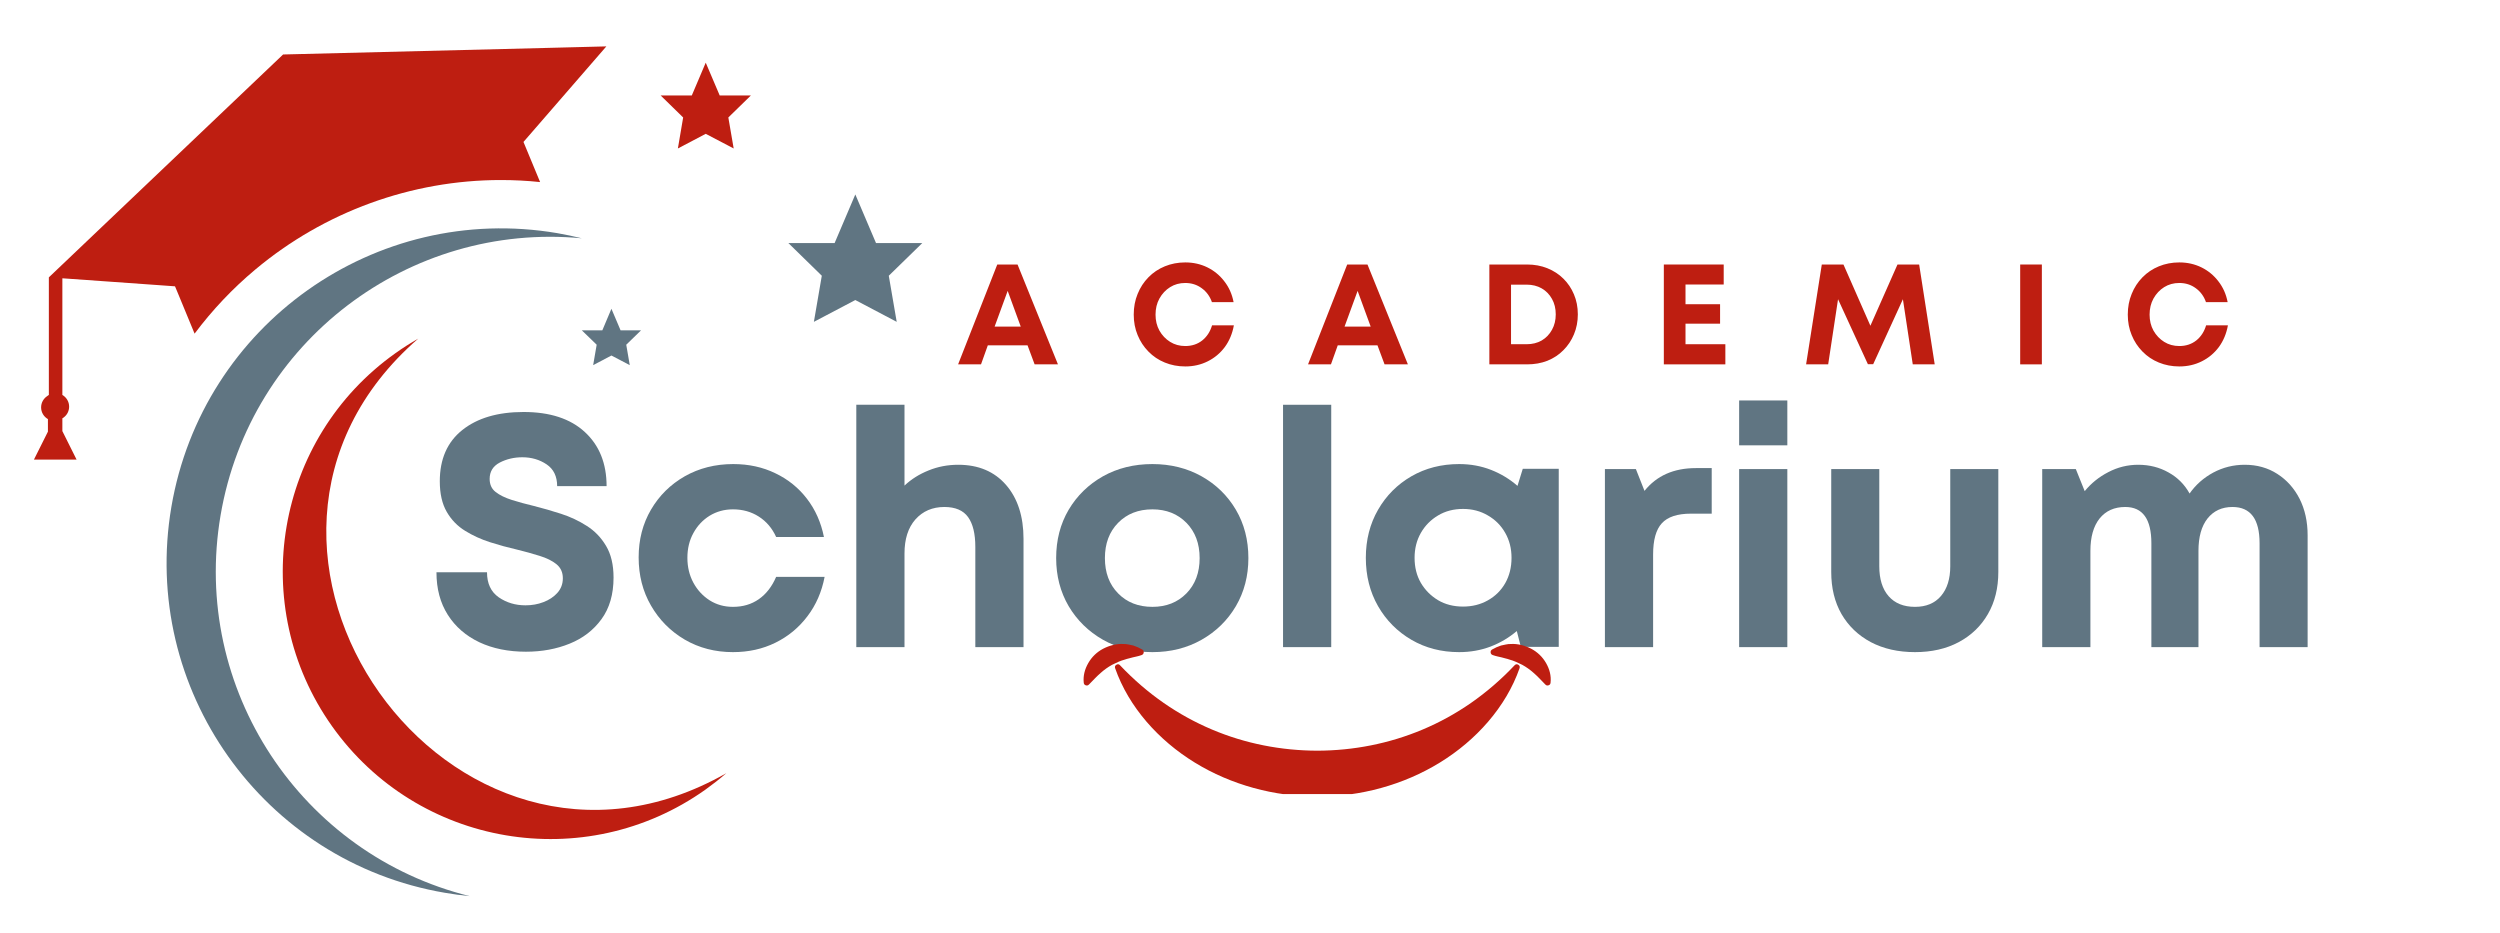 <svg xmlns="http://www.w3.org/2000/svg" xmlns:xlink="http://www.w3.org/1999/xlink" width="375" zoomAndPan="magnify" viewBox="0 0 281.25 105" height="140" preserveAspectRatio="xMidYMid meet" version="1.0"><defs><g/><clipPath id="fdbc1a61bd"><path d="M 88 21 L 103.957 21 L 103.957 37 L 88 37 Z M 88 21 " clip-rule="nonzero"/></clipPath><clipPath id="5405222ebc"><path d="M 18.734 25 L 66 25 L 66 100.816 L 18.734 100.816 Z M 18.734 25 " clip-rule="nonzero"/></clipPath><clipPath id="8fc4f79ded"><path d="M 3.816 5 L 69 5 L 69 52 L 3.816 52 Z M 3.816 5 " clip-rule="nonzero"/></clipPath><clipPath id="5d0243d85e"><path d="M 125 74 L 171 74 L 171 89.332 L 125 89.332 Z M 125 74 " clip-rule="nonzero"/></clipPath><clipPath id="7a63d77eb9"><path d="M 121.801 72.406 L 129 72.406 L 129 78 L 121.801 78 Z M 121.801 72.406 " clip-rule="nonzero"/></clipPath><clipPath id="cfc01d59ad"><path d="M 167 72.406 L 174.691 72.406 L 174.691 78 L 167 78 Z M 167 72.406 " clip-rule="nonzero"/></clipPath></defs><g clip-path="url(#fdbc1a61bd)"><path fill="#607582" d="M 96.223 21.875 L 98.551 27.344 L 103.758 27.344 L 99.988 31.02 L 100.879 36.207 L 96.223 33.754 L 91.562 36.207 L 92.453 31.02 L 88.691 27.344 L 93.895 27.344 L 96.223 21.875 " fill-opacity="1" fill-rule="nonzero"/></g><path fill="#be1e11" d="M 79.395 7.051 L 80.965 10.738 L 84.477 10.738 L 81.938 13.215 L 82.539 16.703 L 79.395 15.055 L 76.262 16.703 L 76.855 13.215 L 74.32 10.738 L 77.828 10.738 L 79.395 7.051 " fill-opacity="1" fill-rule="nonzero"/><path fill="#607582" d="M 68.785 34.738 L 69.816 37.164 L 72.117 37.164 L 70.453 38.781 L 70.848 41.078 L 68.785 39.996 L 66.73 41.078 L 67.125 38.781 L 65.457 37.164 L 67.762 37.164 L 68.785 34.738 " fill-opacity="1" fill-rule="nonzero"/><g clip-path="url(#5405222ebc)"><path fill="#607582" d="M 24.816 57.965 C 21.484 77.52 33.895 96.129 52.848 100.816 C 51.93 100.727 50.996 100.605 50.062 100.441 C 29.578 96.957 15.789 77.508 19.281 57.02 C 22.77 36.535 42.215 22.742 62.703 26.23 C 63.637 26.395 64.555 26.586 65.457 26.809 C 46.02 24.957 28.148 38.402 24.816 57.965 " fill-opacity="1" fill-rule="evenodd"/></g><path fill="#be1e11" d="M 81.711 86.984 C 50.727 104.625 20.148 61.488 47.051 38.094 C 46.188 38.59 45.34 39.125 44.512 39.715 C 30.945 49.336 27.742 68.133 37.355 81.699 C 46.977 95.262 65.773 98.461 79.34 88.848 C 80.164 88.258 80.957 87.637 81.711 86.984 " fill-opacity="1" fill-rule="evenodd"/><g clip-path="url(#8fc4f79ded)"><path fill="#be1e11" d="M 58.891 15.969 L 60.762 20.484 C 59.289 20.328 57.812 20.254 56.344 20.254 C 46.293 20.254 36.492 23.824 28.742 30.305 C 26.168 32.453 23.879 34.883 21.891 37.535 L 19.934 32.797 L 19.688 32.211 L 17.789 32.074 L 11.602 31.633 L 7.191 31.32 L 7.016 31.309 L 7.016 44.43 C 7.469 44.695 7.777 45.188 7.777 45.746 C 7.777 46.223 7.559 46.656 7.207 46.93 C 7.148 46.98 7.086 47.027 7.016 47.062 L 7.016 48.5 L 8.617 51.707 L 3.816 51.707 L 5.391 48.559 L 5.391 47.148 C 4.934 46.887 4.625 46.398 4.625 45.832 C 4.625 45.305 4.895 44.836 5.309 44.562 C 5.336 44.539 5.359 44.516 5.391 44.5 C 5.426 44.477 5.453 44.453 5.496 44.43 L 5.496 31.203 L 31.848 6.129 L 61.508 5.391 L 68.215 5.219 L 58.891 15.969 " fill-opacity="1" fill-rule="evenodd"/></g><g fill="#607582" fill-opacity="1"><g transform="translate(47.586, 72.802)"><g><path d="M 11.578 0.516 C 9.598 0.516 7.852 0.16 6.344 -0.547 C 4.832 -1.266 3.648 -2.289 2.797 -3.625 C 1.941 -4.969 1.516 -6.566 1.516 -8.422 L 7.203 -8.422 C 7.203 -7.16 7.641 -6.223 8.516 -5.609 C 9.391 -5.004 10.395 -4.703 11.531 -4.703 C 12.25 -4.703 12.922 -4.82 13.547 -5.062 C 14.18 -5.301 14.703 -5.645 15.109 -6.094 C 15.523 -6.551 15.734 -7.102 15.734 -7.75 C 15.734 -8.414 15.492 -8.941 15.016 -9.328 C 14.547 -9.711 13.914 -10.023 13.125 -10.266 C 12.332 -10.516 11.469 -10.754 10.531 -10.984 C 9.57 -11.203 8.582 -11.473 7.562 -11.797 C 6.551 -12.117 5.613 -12.547 4.75 -13.078 C 3.883 -13.609 3.191 -14.32 2.672 -15.219 C 2.148 -16.125 1.891 -17.27 1.891 -18.656 C 1.891 -21.156 2.734 -23.078 4.422 -24.422 C 6.117 -25.773 8.414 -26.453 11.312 -26.453 C 14.281 -26.453 16.578 -25.703 18.203 -24.203 C 19.836 -22.703 20.656 -20.672 20.656 -18.109 L 15.094 -18.109 C 15.094 -19.211 14.695 -20.031 13.906 -20.562 C 13.113 -21.094 12.203 -21.359 11.172 -21.359 C 10.254 -21.359 9.41 -21.16 8.641 -20.766 C 7.879 -20.367 7.5 -19.754 7.5 -18.922 C 7.5 -18.297 7.723 -17.805 8.172 -17.453 C 8.629 -17.098 9.234 -16.801 9.984 -16.562 C 10.742 -16.32 11.582 -16.094 12.5 -15.875 C 13.488 -15.625 14.5 -15.332 15.531 -15 C 16.57 -14.664 17.535 -14.211 18.422 -13.641 C 19.316 -13.078 20.039 -12.328 20.594 -11.391 C 21.156 -10.453 21.438 -9.266 21.438 -7.828 C 21.438 -5.941 20.984 -4.379 20.078 -3.141 C 19.18 -1.91 17.988 -0.992 16.5 -0.391 C 15.02 0.211 13.379 0.516 11.578 0.516 Z M 11.578 0.516 "/></g></g></g><g fill="#607582" fill-opacity="1"><g transform="translate(70.551, 72.802)"><g><path d="M 11.906 0.562 C 9.906 0.562 8.098 0.094 6.484 -0.844 C 4.879 -1.789 3.613 -3.066 2.688 -4.672 C 1.758 -6.273 1.297 -8.082 1.297 -10.094 C 1.297 -12.094 1.758 -13.883 2.688 -15.469 C 3.613 -17.051 4.879 -18.301 6.484 -19.219 C 8.098 -20.133 9.914 -20.594 11.938 -20.594 C 13.676 -20.594 15.254 -20.25 16.672 -19.562 C 18.098 -18.883 19.285 -17.926 20.234 -16.688 C 21.18 -15.457 21.816 -14.023 22.141 -12.391 L 16.766 -12.391 C 16.316 -13.379 15.664 -14.145 14.812 -14.688 C 13.969 -15.227 13 -15.5 11.906 -15.5 C 10.938 -15.5 10.062 -15.258 9.281 -14.781 C 8.508 -14.301 7.898 -13.648 7.453 -12.828 C 7.004 -12.016 6.781 -11.086 6.781 -10.047 C 6.781 -9.016 7.004 -8.082 7.453 -7.25 C 7.898 -6.426 8.508 -5.766 9.281 -5.266 C 10.062 -4.773 10.938 -4.531 11.906 -4.531 C 13.02 -4.531 13.988 -4.816 14.812 -5.391 C 15.645 -5.973 16.297 -6.812 16.766 -7.906 L 22.219 -7.906 C 21.895 -6.219 21.25 -4.738 20.281 -3.469 C 19.32 -2.195 18.125 -1.207 16.688 -0.5 C 15.258 0.207 13.664 0.562 11.906 0.562 Z M 11.906 0.562 "/></g></g></g><g fill="#607582" fill-opacity="1"><g transform="translate(93.74, 72.802)"><g><path d="M 14.062 -20.516 C 16.332 -20.516 18.125 -19.758 19.438 -18.25 C 20.75 -16.738 21.406 -14.711 21.406 -12.172 L 21.406 0 L 15.984 0 L 15.984 -11.281 C 15.984 -12.758 15.711 -13.875 15.172 -14.625 C 14.629 -15.383 13.738 -15.766 12.5 -15.766 C 11.164 -15.766 10.082 -15.301 9.25 -14.375 C 8.426 -13.445 8.016 -12.164 8.016 -10.531 L 8.016 0 L 2.594 0 L 2.594 -27.266 L 8.016 -27.266 L 8.016 -18.172 C 8.773 -18.891 9.676 -19.457 10.719 -19.875 C 11.758 -20.301 12.875 -20.516 14.062 -20.516 Z M 14.062 -20.516 "/></g></g></g><g fill="#607582" fill-opacity="1"><g transform="translate(117.521, 72.802)"><g><path d="M 12.125 0.562 C 10.051 0.562 8.195 0.098 6.562 -0.828 C 4.938 -1.754 3.648 -3.016 2.703 -4.609 C 1.766 -6.211 1.297 -8.016 1.297 -10.016 C 1.297 -12.047 1.766 -13.859 2.703 -15.453 C 3.648 -17.047 4.938 -18.301 6.562 -19.219 C 8.195 -20.133 10.051 -20.594 12.125 -20.594 C 14.176 -20.594 16.02 -20.133 17.656 -19.219 C 19.289 -18.301 20.578 -17.047 21.516 -15.453 C 22.453 -13.859 22.922 -12.047 22.922 -10.016 C 22.922 -8.016 22.453 -6.211 21.516 -4.609 C 20.578 -3.016 19.289 -1.754 17.656 -0.828 C 16.02 0.098 14.176 0.562 12.125 0.562 Z M 12.125 -4.531 C 13.688 -4.531 14.961 -5.035 15.953 -6.047 C 16.941 -7.055 17.438 -8.379 17.438 -10.016 C 17.438 -11.648 16.941 -12.973 15.953 -13.984 C 14.961 -14.992 13.688 -15.5 12.125 -15.5 C 10.539 -15.5 9.254 -14.992 8.266 -13.984 C 7.273 -12.973 6.781 -11.648 6.781 -10.016 C 6.781 -8.379 7.273 -7.055 8.266 -6.047 C 9.254 -5.035 10.539 -4.531 12.125 -4.531 Z M 12.125 -4.531 "/></g></g></g><g fill="#607582" fill-opacity="1"><g transform="translate(141.748, 72.802)"><g><path d="M 2.594 0 L 2.594 -27.266 L 8.016 -27.266 L 8.016 0 Z M 2.594 0 "/></g></g></g><g fill="#607582" fill-opacity="1"><g transform="translate(152.359, 72.802)"><g><path d="M 18.953 -20.062 L 23 -20.062 L 23 -0.031 L 18.734 -0.031 L 18.281 -1.812 C 17.414 -1.07 16.43 -0.488 15.328 -0.062 C 14.234 0.352 13.055 0.562 11.797 0.562 C 9.797 0.562 8.004 0.098 6.422 -0.828 C 4.836 -1.754 3.586 -3.016 2.672 -4.609 C 1.754 -6.211 1.297 -8.023 1.297 -10.047 C 1.297 -12.055 1.754 -13.859 2.672 -15.453 C 3.586 -17.047 4.836 -18.301 6.422 -19.219 C 8.004 -20.133 9.797 -20.594 11.797 -20.594 C 13.078 -20.594 14.273 -20.375 15.391 -19.938 C 16.504 -19.5 17.492 -18.898 18.359 -18.141 Z M 12.234 -4.562 C 13.273 -4.562 14.207 -4.797 15.031 -5.266 C 15.863 -5.734 16.516 -6.379 16.984 -7.203 C 17.453 -8.035 17.688 -8.984 17.688 -10.047 C 17.688 -11.086 17.453 -12.02 16.984 -12.844 C 16.516 -13.676 15.863 -14.332 15.031 -14.812 C 14.207 -15.301 13.273 -15.547 12.234 -15.547 C 11.172 -15.547 10.234 -15.301 9.422 -14.812 C 8.609 -14.332 7.961 -13.676 7.484 -12.844 C 7.016 -12.02 6.781 -11.086 6.781 -10.047 C 6.781 -8.984 7.016 -8.047 7.484 -7.234 C 7.961 -6.422 8.609 -5.77 9.422 -5.281 C 10.234 -4.801 11.172 -4.562 12.234 -4.562 Z M 12.234 -4.562 "/></g></g></g><g fill="#607582" fill-opacity="1"><g transform="translate(177.959, 72.802)"><g><path d="M 12.828 -20.141 L 14.609 -20.141 L 14.609 -15.016 L 12.281 -15.016 C 10.75 -15.016 9.656 -14.656 9 -13.938 C 8.344 -13.227 8.016 -12.055 8.016 -10.422 L 8.016 0 L 2.594 0 L 2.594 -20.031 L 6.078 -20.031 L 7.047 -17.578 C 8.41 -19.285 10.336 -20.141 12.828 -20.141 Z M 12.828 -20.141 "/></g></g></g><g fill="#607582" fill-opacity="1"><g transform="translate(193.059, 72.802)"><g><path d="M 2.594 -22.703 L 2.594 -27.75 L 8.016 -27.75 L 8.016 -22.703 Z M 2.594 0 L 2.594 -20.031 L 8.016 -20.031 L 8.016 0 Z M 2.594 0 "/></g></g></g><g fill="#607582" fill-opacity="1"><g transform="translate(203.67, 72.802)"><g><path d="M 11.766 0.562 C 9.879 0.562 8.223 0.188 6.797 -0.562 C 5.379 -1.32 4.281 -2.375 3.5 -3.719 C 2.727 -5.07 2.344 -6.648 2.344 -8.453 L 2.344 -20.031 L 7.75 -20.031 L 7.75 -9.094 C 7.75 -7.656 8.098 -6.535 8.797 -5.734 C 9.504 -4.93 10.492 -4.531 11.766 -4.531 C 13.023 -4.531 14 -4.938 14.688 -5.75 C 15.383 -6.562 15.734 -7.676 15.734 -9.094 L 15.734 -20.031 L 21.141 -20.031 L 21.141 -8.453 C 21.141 -6.648 20.75 -5.07 19.969 -3.719 C 19.195 -2.375 18.102 -1.32 16.688 -0.562 C 15.281 0.188 13.641 0.562 11.766 0.562 Z M 11.766 0.562 "/></g></g></g><g fill="#607582" fill-opacity="1"><g transform="translate(227.155, 72.802)"><g><path d="M 25.375 -20.516 C 26.758 -20.516 27.984 -20.172 29.047 -19.484 C 30.109 -18.805 30.941 -17.875 31.547 -16.688 C 32.148 -15.5 32.453 -14.129 32.453 -12.578 L 32.453 0 L 27.047 0 L 27.047 -11.688 C 27.047 -14.406 26.031 -15.766 24 -15.766 C 22.812 -15.766 21.875 -15.332 21.188 -14.469 C 20.508 -13.602 20.172 -12.391 20.172 -10.828 L 20.172 0 L 14.875 0 L 14.875 -11.688 C 14.875 -14.406 13.895 -15.766 11.938 -15.766 C 10.707 -15.766 9.742 -15.332 9.047 -14.469 C 8.359 -13.602 8.016 -12.391 8.016 -10.828 L 8.016 0 L 2.594 0 L 2.594 -20.031 L 6.375 -20.031 L 7.375 -17.547 C 8.094 -18.43 8.977 -19.145 10.031 -19.688 C 11.082 -20.238 12.203 -20.516 13.391 -20.516 C 14.648 -20.516 15.785 -20.227 16.797 -19.656 C 17.816 -19.094 18.609 -18.301 19.172 -17.281 C 19.867 -18.27 20.758 -19.055 21.844 -19.641 C 22.938 -20.223 24.113 -20.516 25.375 -20.516 Z M 25.375 -20.516 "/></g></g></g><g clip-path="url(#5d0243d85e)"><path fill="#be1e11" d="M 170.395 74.84 C 167.328 78.086 163.832 80.484 160.047 82.074 C 156.262 83.668 152.242 84.441 148.199 84.453 C 144.156 84.441 140.129 83.672 136.352 82.074 C 132.578 80.48 129.074 78.09 126.004 74.844 L 126.004 74.84 C 125.883 74.711 125.746 74.691 125.594 74.785 C 125.441 74.875 125.395 75.008 125.453 75.176 C 126.98 79.539 130.336 83.289 134.414 85.789 C 138.512 88.309 143.371 89.613 148.199 89.617 C 153.031 89.621 157.891 88.309 161.984 85.789 C 166.066 83.285 169.422 79.539 170.949 75.176 C 171.008 75.008 170.961 74.875 170.809 74.785 C 170.656 74.691 170.52 74.711 170.398 74.84 Z M 170.395 74.84 " fill-opacity="1" fill-rule="nonzero"/></g><g clip-path="url(#7a63d77eb9)"><path fill="#be1e11" d="M 127.441 73.953 C 127.742 73.879 128.059 73.828 128.395 73.707 L 128.441 73.691 C 128.578 73.641 128.652 73.543 128.668 73.398 C 128.684 73.254 128.625 73.145 128.5 73.07 C 128.184 72.887 127.848 72.734 127.5 72.621 C 127.141 72.555 126.773 72.438 126.391 72.449 C 125.633 72.406 124.832 72.609 124.121 72.973 C 123.398 73.352 122.832 73.895 122.426 74.605 C 122.039 75.281 121.836 76.023 121.922 76.816 C 121.938 76.957 122.012 77.051 122.148 77.098 C 122.281 77.145 122.398 77.117 122.5 77.016 L 122.547 76.969 C 123.004 76.504 123.414 76.055 123.832 75.699 C 124.223 75.348 124.648 75.047 125.105 74.793 C 125.555 74.566 126.027 74.34 126.578 74.191 C 126.848 74.09 127.145 74.051 127.441 73.953 Z M 127.441 73.953 " fill-opacity="1" fill-rule="nonzero"/></g><g clip-path="url(#cfc01d59ad)"><path fill="#be1e11" d="M 173.938 74.605 C 173.531 73.895 172.965 73.352 172.242 72.973 C 171.531 72.609 170.73 72.406 169.973 72.449 C 169.59 72.438 169.223 72.555 168.867 72.621 C 168.516 72.734 168.18 72.887 167.863 73.07 C 167.738 73.145 167.684 73.254 167.695 73.398 C 167.711 73.543 167.785 73.641 167.922 73.691 L 167.969 73.707 C 168.305 73.828 168.621 73.879 168.922 73.953 C 169.219 74.051 169.516 74.09 169.781 74.191 C 170.332 74.34 170.801 74.566 171.254 74.793 C 171.715 75.047 172.137 75.348 172.531 75.699 C 172.949 76.055 173.359 76.504 173.812 76.969 L 173.859 77.016 C 173.961 77.117 174.078 77.145 174.211 77.098 C 174.348 77.051 174.422 76.957 174.438 76.816 C 174.527 76.023 174.324 75.281 173.938 74.605 Z M 173.938 74.605 " fill-opacity="1" fill-rule="nonzero"/></g><g fill="#be1e11" fill-opacity="1"><g transform="translate(107.645, 40.991)"><g><path d="M 8.75 0 L 7.953 -2.141 L 3.484 -2.141 L 2.719 0 L 0.141 0 L 4.547 -11.234 L 6.828 -11.234 L 11.375 0 Z M 5.719 -8.266 L 4.25 -4.25 L 7.188 -4.25 Z M 5.719 -8.266 "/></g></g></g><g fill="#be1e11" fill-opacity="1"><g transform="translate(126.904, 40.991)"><g><path d="M 6.438 0.234 C 5.613 0.234 4.848 0.086 4.141 -0.203 C 3.43 -0.492 2.816 -0.906 2.297 -1.438 C 1.773 -1.969 1.367 -2.586 1.078 -3.297 C 0.785 -4.004 0.641 -4.77 0.641 -5.594 C 0.641 -6.438 0.785 -7.211 1.078 -7.922 C 1.367 -8.641 1.773 -9.266 2.297 -9.797 C 2.816 -10.328 3.43 -10.738 4.141 -11.031 C 4.848 -11.32 5.613 -11.469 6.438 -11.469 C 7.344 -11.469 8.176 -11.281 8.938 -10.906 C 9.695 -10.531 10.332 -10.004 10.844 -9.328 C 11.363 -8.66 11.707 -7.883 11.875 -7 L 9.438 -7 C 9.207 -7.656 8.828 -8.176 8.297 -8.562 C 7.766 -8.957 7.145 -9.156 6.438 -9.156 C 5.801 -9.156 5.234 -9 4.734 -8.688 C 4.234 -8.375 3.832 -7.945 3.531 -7.406 C 3.238 -6.875 3.094 -6.27 3.094 -5.594 C 3.094 -4.926 3.238 -4.328 3.531 -3.797 C 3.832 -3.266 4.234 -2.844 4.734 -2.531 C 5.234 -2.219 5.801 -2.062 6.438 -2.062 C 7.176 -2.062 7.812 -2.27 8.344 -2.688 C 8.875 -3.113 9.242 -3.68 9.453 -4.391 L 11.906 -4.391 C 11.738 -3.461 11.398 -2.648 10.891 -1.953 C 10.379 -1.266 9.738 -0.727 8.969 -0.344 C 8.207 0.039 7.363 0.234 6.438 0.234 Z M 6.438 0.234 "/></g></g></g><g fill="#be1e11" fill-opacity="1"><g transform="translate(147.013, 40.991)"><g><path d="M 8.75 0 L 7.953 -2.141 L 3.484 -2.141 L 2.719 0 L 0.141 0 L 4.547 -11.234 L 6.828 -11.234 L 11.375 0 Z M 5.719 -8.266 L 4.25 -4.25 L 7.188 -4.25 Z M 5.719 -8.266 "/></g></g></g><g fill="#be1e11" fill-opacity="1"><g transform="translate(166.272, 40.991)"><g><path d="M 5.531 -11.234 C 6.352 -11.234 7.113 -11.094 7.812 -10.812 C 8.508 -10.531 9.109 -10.141 9.609 -9.641 C 10.117 -9.141 10.516 -8.551 10.797 -7.875 C 11.086 -7.195 11.234 -6.445 11.234 -5.625 C 11.234 -4.812 11.086 -4.062 10.797 -3.375 C 10.516 -2.695 10.117 -2.102 9.609 -1.594 C 9.109 -1.082 8.508 -0.688 7.812 -0.406 C 7.113 -0.133 6.352 0 5.531 0 L 1.281 0 L 1.281 -11.234 Z M 5.469 -2.266 C 6.113 -2.266 6.68 -2.406 7.172 -2.688 C 7.66 -2.977 8.047 -3.379 8.328 -3.891 C 8.609 -4.398 8.75 -4.977 8.75 -5.625 C 8.75 -6.281 8.609 -6.859 8.328 -7.359 C 8.047 -7.867 7.66 -8.266 7.172 -8.547 C 6.68 -8.828 6.113 -8.969 5.469 -8.969 L 3.719 -8.969 L 3.719 -2.266 Z M 5.469 -2.266 "/></g></g></g><g fill="#be1e11" fill-opacity="1"><g transform="translate(185.9, 40.991)"><g><path d="M 3.719 -2.266 L 8.203 -2.266 L 8.203 0 L 1.281 0 L 1.281 -11.234 L 8.016 -11.234 L 8.016 -8.984 L 3.719 -8.984 L 3.719 -6.766 L 7.609 -6.766 L 7.609 -4.578 L 3.719 -4.578 Z M 3.719 -2.266 "/></g></g></g><g fill="#be1e11" fill-opacity="1"><g transform="translate(202.608, 40.991)"><g><path d="M 15.047 0 L 12.578 0 L 11.469 -7.328 L 8.125 -0.016 L 7.531 -0.016 L 4.172 -7.328 L 3.062 0 L 0.578 0 L 2.344 -11.234 L 4.781 -11.234 L 7.812 -4.344 L 10.859 -11.234 L 13.297 -11.234 Z M 15.047 0 "/></g></g></g><g fill="#be1e11" fill-opacity="1"><g transform="translate(225.99, 40.991)"><g><path d="M 1.281 0 L 1.281 -11.234 L 3.719 -11.234 L 3.719 0 Z M 1.281 0 "/></g></g></g><g fill="#be1e11" fill-opacity="1"><g transform="translate(238.735, 40.991)"><g><path d="M 6.438 0.234 C 5.613 0.234 4.848 0.086 4.141 -0.203 C 3.43 -0.492 2.816 -0.906 2.297 -1.438 C 1.773 -1.969 1.367 -2.586 1.078 -3.297 C 0.785 -4.004 0.641 -4.77 0.641 -5.594 C 0.641 -6.438 0.785 -7.211 1.078 -7.922 C 1.367 -8.641 1.773 -9.266 2.297 -9.797 C 2.816 -10.328 3.43 -10.738 4.141 -11.031 C 4.848 -11.32 5.613 -11.469 6.438 -11.469 C 7.344 -11.469 8.176 -11.281 8.938 -10.906 C 9.695 -10.531 10.332 -10.004 10.844 -9.328 C 11.363 -8.66 11.707 -7.883 11.875 -7 L 9.438 -7 C 9.207 -7.656 8.828 -8.176 8.297 -8.562 C 7.766 -8.957 7.145 -9.156 6.438 -9.156 C 5.801 -9.156 5.234 -9 4.734 -8.688 C 4.234 -8.375 3.832 -7.945 3.531 -7.406 C 3.238 -6.875 3.094 -6.27 3.094 -5.594 C 3.094 -4.926 3.238 -4.328 3.531 -3.797 C 3.832 -3.266 4.234 -2.844 4.734 -2.531 C 5.234 -2.219 5.801 -2.062 6.438 -2.062 C 7.176 -2.062 7.812 -2.27 8.344 -2.688 C 8.875 -3.113 9.242 -3.68 9.453 -4.391 L 11.906 -4.391 C 11.738 -3.461 11.398 -2.648 10.891 -1.953 C 10.379 -1.266 9.738 -0.727 8.969 -0.344 C 8.207 0.039 7.363 0.234 6.438 0.234 Z M 6.438 0.234 "/></g></g></g></svg>